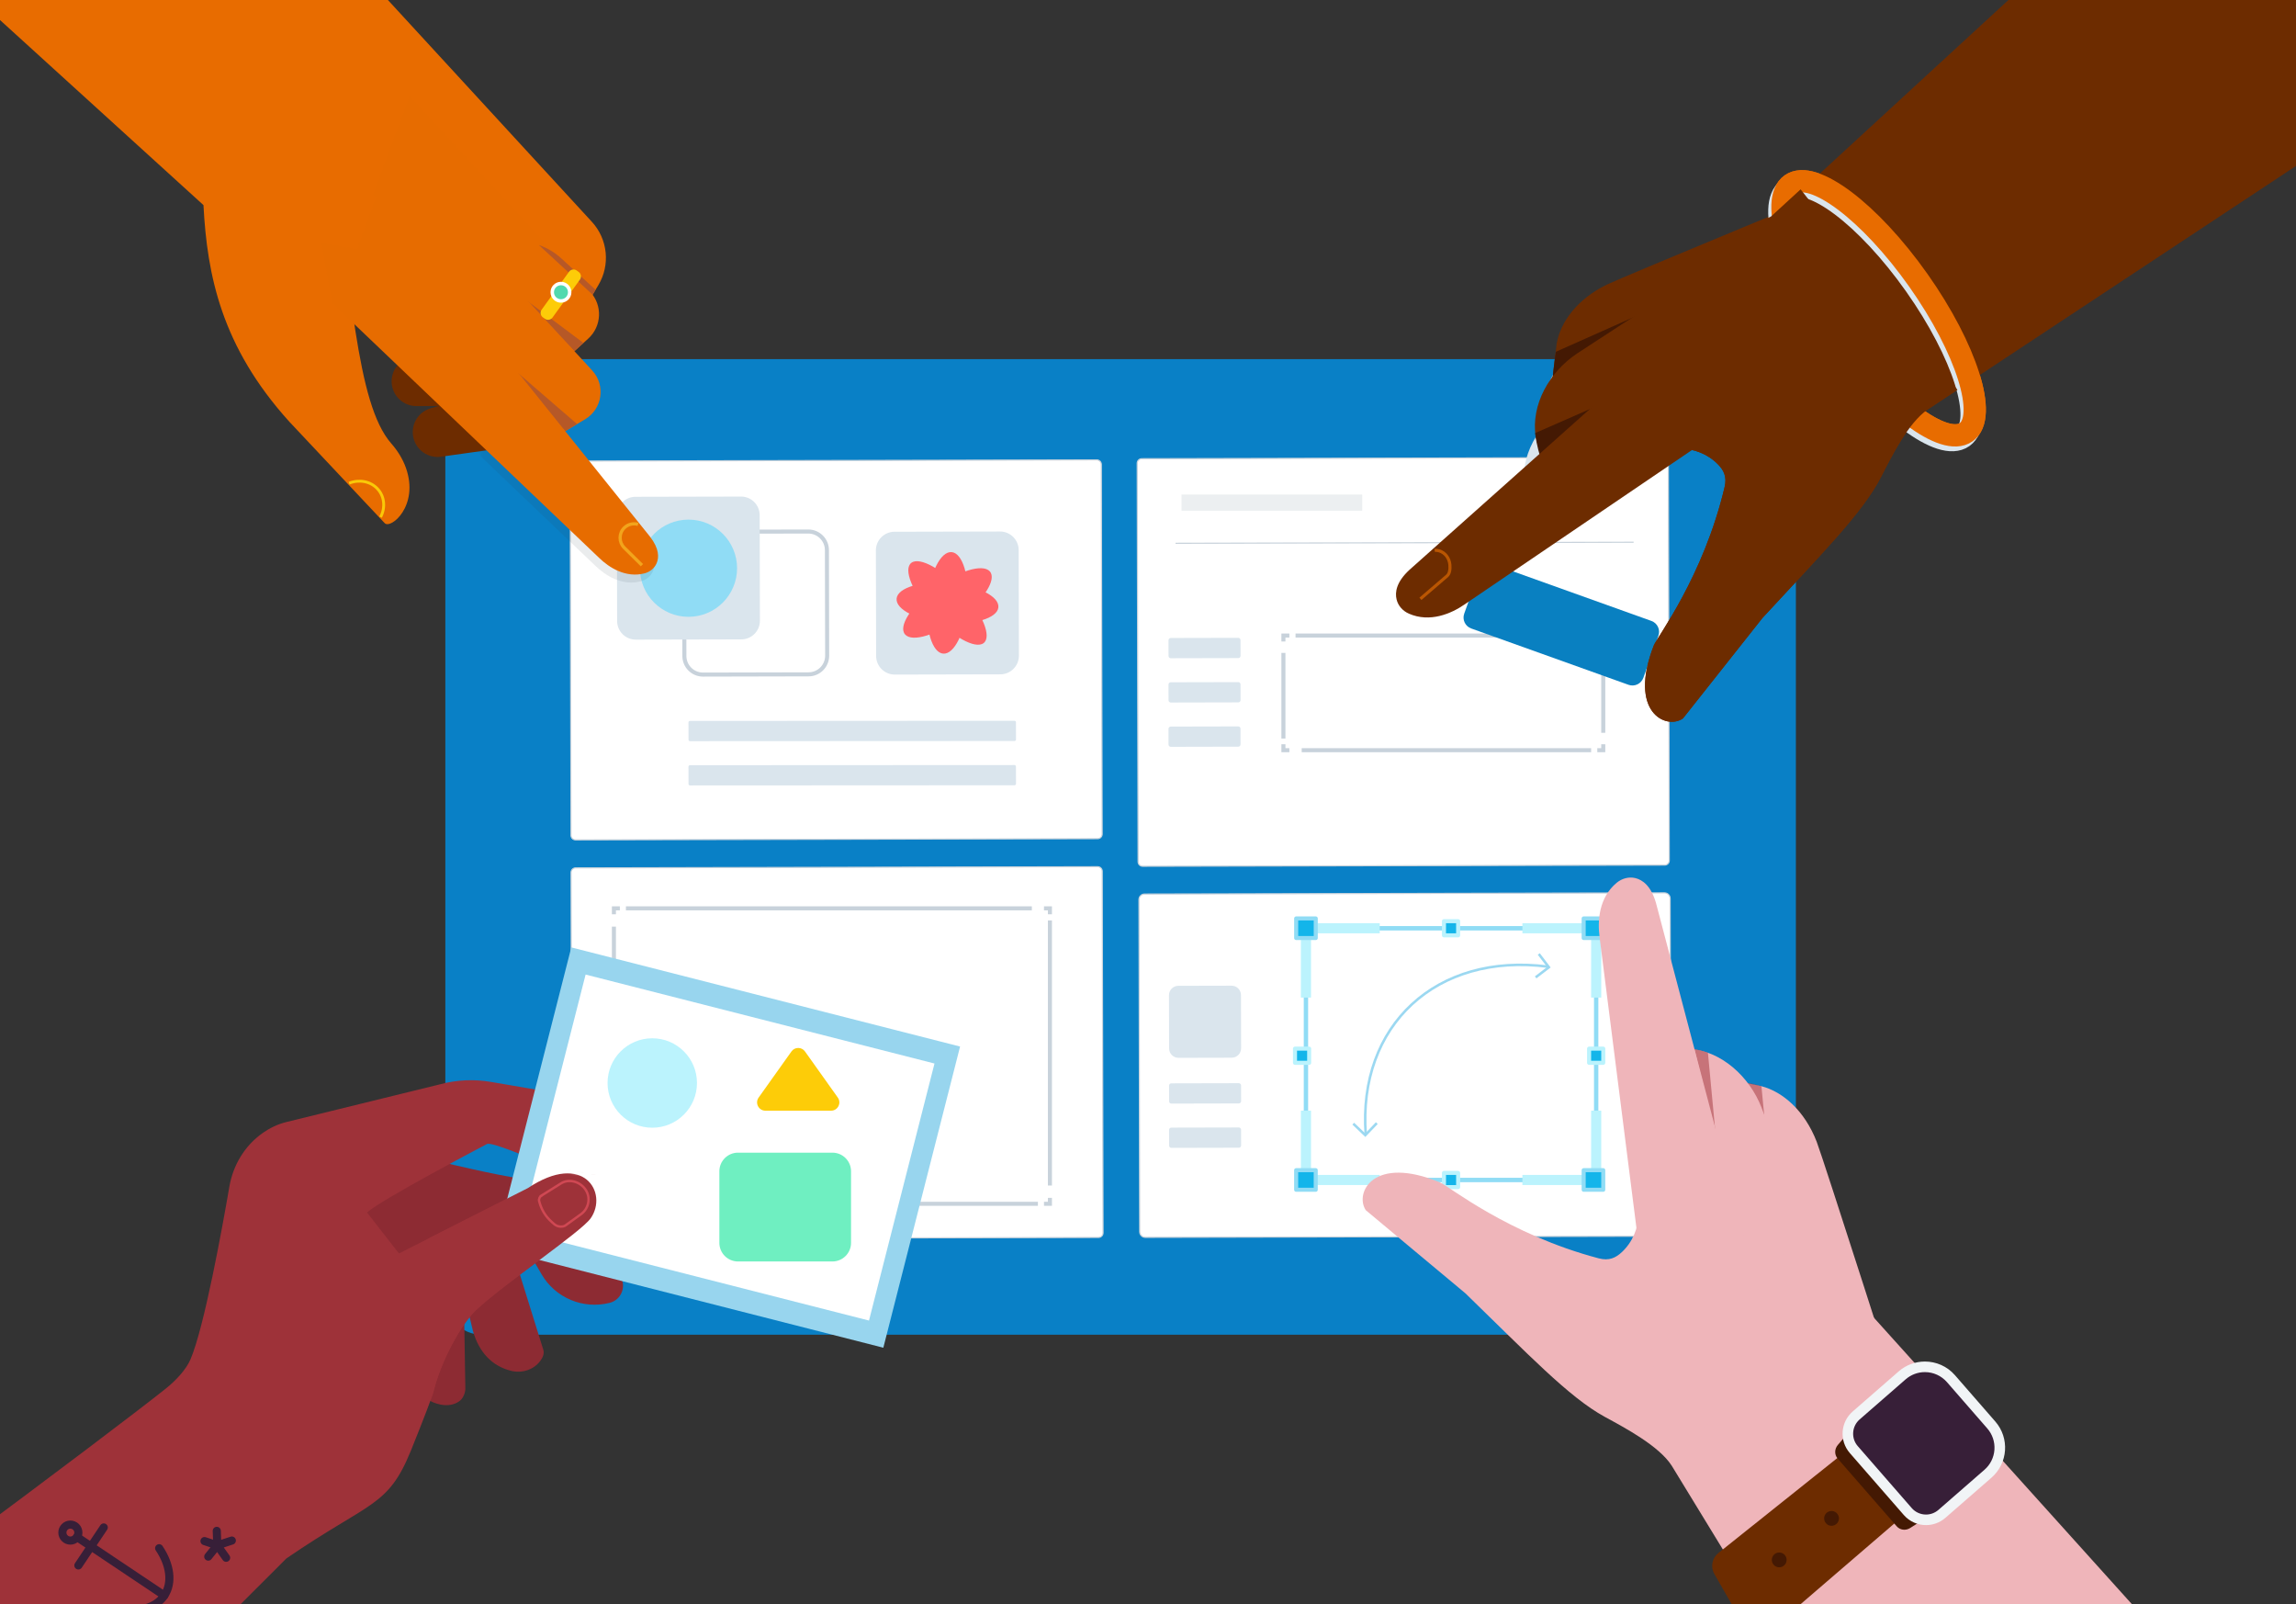 <svg width="1134" height="792" viewBox="0 0 1134 792" fill="none" xmlns="http://www.w3.org/2000/svg">
<rect x="0" y="0" width="1134" height="792" fill="#333333" stroke="none"/>
<g clip-path="url(#clip0_326_2825)">
<mask id="mask0_326_2825" style="mask-type:luminance" maskUnits="userSpaceOnUse" x="-184" y="-27" width="1503" height="846">
<path d="M1318.74 -27H-184V818.29H1318.74V-27Z" fill="white"/>
</mask>
<g mask="url(#mask0_326_2825)">
<path d="M219.952 177.32H886.992V640.938C886.992 650.915 878.895 659.012 868.918 659.012H238.026C228.049 659.012 219.952 650.915 219.952 640.938V177.32Z" fill="#0980C6"/>
<path d="M541.687 227.07L283.855 227.655C282.609 227.658 281.601 228.67 281.604 229.916L282.018 412.444C282.021 413.69 283.033 414.698 284.279 414.695L542.112 414.11C543.358 414.107 544.366 413.095 544.363 411.849L543.949 229.321C543.946 228.075 542.933 227.067 541.687 227.07Z" fill="white" stroke="#C8D2DB" stroke-width="0.56" stroke-miterlimit="10"/>
<path d="M821.75 225.906L563.917 226.491C562.671 226.494 561.663 227.506 561.666 228.752L562.113 425.476C562.115 426.722 563.128 427.73 564.374 427.727L822.206 427.142C823.452 427.139 824.46 426.127 824.457 424.881L824.011 228.157C824.008 226.911 822.996 225.903 821.75 225.906Z" fill="white" stroke="#C8D2DB" stroke-width="0.56" stroke-miterlimit="10"/>
<path d="M791.849 316.743V313.805H788.911" stroke="#C8D2DB" stroke-width="2" stroke-miterlimit="10"/>
<path d="M782.835 313.805H639.864" stroke="#C8D2DB" stroke-width="2" stroke-miterlimit="10"/>
<path d="M636.82 313.805H633.882V316.743" stroke="#C8D2DB" stroke-width="2" stroke-miterlimit="10"/>
<path d="M633.882 322.371V364.654" stroke="#C8D2DB" stroke-width="2" stroke-miterlimit="10"/>
<path d="M633.882 367.477V370.414H636.82" stroke="#C8D2DB" stroke-width="2" stroke-miterlimit="10"/>
<path d="M642.907 370.414H785.867" stroke="#C8D2DB" stroke-width="2" stroke-miterlimit="10"/>
<path d="M788.911 370.414H791.849V367.477" stroke="#C8D2DB" stroke-width="2" stroke-miterlimit="10"/>
<path d="M791.849 361.833V319.551" stroke="#C8D2DB" stroke-width="2" stroke-miterlimit="10"/>
<path d="M580.6 268.255L806.844 267.727" stroke="#C8D2DB" stroke-width="0.56" stroke-miterlimit="10"/>
<path d="M822.098 440.856L565.3 441.439C563.769 441.442 562.53 442.687 562.533 444.219L562.905 608.19C562.909 609.722 564.153 610.961 565.685 610.957L822.483 610.375C824.015 610.371 825.254 609.127 825.25 607.595L824.878 443.623C824.875 442.092 823.63 440.853 822.098 440.856Z" fill="white" stroke="#C8D2DB" stroke-width="0.56" stroke-miterlimit="10"/>
<path d="M542.133 427.941L284.3 428.526C283.054 428.529 282.046 429.541 282.049 430.788L282.454 609.331C282.457 610.577 283.469 611.585 284.716 611.582L542.548 610.997C543.794 610.995 544.802 609.982 544.799 608.736L544.394 430.192C544.391 428.946 543.379 427.938 542.133 427.941Z" fill="white" stroke="#C8D2DB" stroke-width="0.56" stroke-miterlimit="10"/>
<path d="M518.563 451.438V448.5H515.625" stroke="#C8D2DB" stroke-width="2" stroke-miterlimit="10"/>
<path d="M509.632 448.5H309.148" stroke="#C8D2DB" stroke-width="2" stroke-miterlimit="10"/>
<path d="M306.15 448.5H303.212V451.438" stroke="#C8D2DB" stroke-width="2" stroke-miterlimit="10"/>
<path d="M303.212 457.523V588.402" stroke="#C8D2DB" stroke-width="2" stroke-miterlimit="10"/>
<path d="M303.212 591.449V594.387H306.15" stroke="#C8D2DB" stroke-width="2" stroke-miterlimit="10"/>
<path d="M312.132 594.387H512.628" stroke="#C8D2DB" stroke-width="2" stroke-miterlimit="10"/>
<path d="M515.625 594.387H518.563V591.449" stroke="#C8D2DB" stroke-width="2" stroke-miterlimit="10"/>
<path d="M518.563 585.359V454.48" stroke="#C8D2DB" stroke-width="2" stroke-miterlimit="10"/>
<path d="M674.543 560.154C670.571 506.237 709.446 470.195 764.502 477.293" stroke="#9BD8F1" stroke-width="1.25" stroke-miterlimit="10"/>
<path d="M760.003 471.031L764.997 477.577L758.463 482.571" stroke="#9BD8F1" stroke-width="1.25" stroke-miterlimit="10"/>
<path d="M680.009 554.551L674.321 560.497L668.375 554.821" stroke="#9BD8F1" stroke-width="1.25" stroke-miterlimit="10"/>
<path d="M583.561 248.168H672.803" stroke="#ECEFF1" stroke-width="8" stroke-miterlimit="10"/>
<path d="M971.084 213.403C981.912 205.751 971.335 172.16 947.459 138.376C923.583 104.592 895.449 83.409 884.621 91.061C873.792 98.714 884.37 132.305 908.246 166.089C932.122 199.873 960.255 221.056 971.084 213.403Z" stroke="#E86C00" stroke-width="11" stroke-miterlimit="10"/>
<path d="M916.758 112.59L911.211 167.799L761.282 212.092L763.268 195.404C765.125 184.734 773.433 173.346 788.111 166.236C795.962 162.429 916.758 112.59 916.758 112.59Z" fill="#DAE5ED"/>
<path d="M762.905 199.398L809.277 178.75L760.754 218.541C760.825 216.285 762.282 202.101 762.905 199.398Z" fill="#DAE5ED"/>
<path d="M891.116 123.797L895.546 185.117L754.949 249.117L752.927 241.526C750.413 225.438 759.791 209.291 773.376 200.254C780.638 195.412 891.128 123.809 891.128 123.809L891.116 123.797Z" fill="#DAE5ED"/>
<path d="M752.634 239.564L801.592 218.105L755.254 251.692C753.633 246.545 752.763 241.221 752.634 239.564Z" fill="#DAE5ED"/>
<path d="M217.142 621.555C223.747 626.526 228.683 634.928 229.141 643.178L229.834 685.32C229.952 687.353 228.871 690.279 227.167 691.618C222.807 695.05 216.578 694.051 211.725 691.348C203.275 686.647 198.845 678.339 198.728 667.504L199.35 645.622C199.35 645.622 204.286 611.871 217.142 621.555Z" fill="#8D2B33"/>
<path d="M211.149 572.113C231.303 576.931 248.425 580.939 264.384 583.054C272.575 584.147 279.849 588.836 284.315 595.793L306.338 630.155C309.534 635.15 306.914 641.801 301.167 643.27C288.017 646.631 274.232 640.849 267.428 629.097L258.837 614.278L188.691 628.463L165.047 596.146L211.161 572.102L211.149 572.113Z" fill="#8D2B33"/>
<path d="M190.466 584.348C208.811 593.984 224.417 602.093 239.365 608.074C247.039 611.153 252.927 617.488 255.536 625.338L268.298 666.304C268.944 668.232 268.169 670.194 266.876 671.922C263.562 676.375 257.792 678.185 252.398 676.845C243.008 674.519 236.568 667.656 233.607 657.232L228.483 635.95L154.8 633.411L139.852 596.264L190.466 584.336V584.348Z" fill="#8D2B33"/>
<path d="M82.033 685.508C86.499 681.936 91.834 676.459 94.079 671.206C100.906 655.224 109.779 606.29 113.293 585.865C115.126 575.242 120.931 565.629 129.745 559.424C133.071 557.085 136.937 555.123 141.379 554.03L217.483 535.344C225.651 533.159 234.206 532.771 242.55 534.216L268.956 538.729C276.16 539.975 282.529 543.923 288.852 547.602C299.886 554.041 318.948 560.905 321.592 568.414C325.975 580.859 305.621 586.276 265.313 573.091C262.528 572.174 242.421 563.584 240.529 564.865C240.529 564.865 187.129 592.893 181.3 598.71L197.047 618.911L260.8 586.582C288.252 568.285 300.486 589.026 291.743 601.542C287.018 608.287 247.674 634.788 234.852 647.115C227.461 654.225 217.401 672.851 213.899 687.882C213.699 688.752 209.269 700.703 202.935 716.286C191.5 744.361 182.839 741.117 141.45 769.486L-52.101 962.814L-150.005 856.507C-91.34 816.563 56.109 706.273 82.033 685.508Z" fill="#9E3239"/>
<mask id="mask1_326_2825" style="mask-type:luminance" maskUnits="userSpaceOnUse" x="-151" y="533" width="474" height="430">
<path d="M82.031 685.508C86.497 681.936 91.832 676.459 94.076 671.206C100.904 655.224 109.777 606.29 113.291 585.865C115.124 575.242 120.929 565.629 129.743 559.424C133.069 557.085 136.935 555.123 141.377 554.03L217.481 535.344C225.649 533.159 234.204 532.771 242.548 534.216L268.954 538.729C276.158 539.975 282.527 543.923 288.85 547.602C299.885 554.041 318.946 560.905 321.59 568.414C325.973 580.859 305.619 586.276 265.311 573.091C262.526 572.174 242.419 563.584 240.527 564.865C240.527 564.865 187.127 592.893 181.298 598.71L197.045 618.911L260.798 586.582C288.25 568.285 300.484 589.026 291.741 601.542C287.016 608.287 247.672 634.788 234.85 647.115C227.459 654.225 217.399 672.851 213.897 687.882C213.697 688.752 209.267 700.703 202.933 716.286C191.498 744.361 182.837 741.117 141.448 769.486L-52.103 962.814L-150.007 856.507C-91.342 816.563 56.107 706.273 82.031 685.508Z" fill="white"/>
</mask>
<g mask="url(#mask1_326_2825)">
<path d="M101 760.922L107.323 763.014" stroke="#371F38" stroke-width="4.01" stroke-linecap="round" stroke-linejoin="round"/>
<path d="M114.504 760.66L107.324 763.011L111.684 769.168" stroke="#371F38" stroke-width="4.01" stroke-linecap="round" stroke-linejoin="round"/>
<path d="M102.857 768.582L107.323 763.012" stroke="#371F38" stroke-width="4.01" stroke-linecap="round" stroke-linejoin="round"/>
<path d="M107.064 755.867L107.323 763.012" stroke="#371F38" stroke-width="4.01" stroke-linecap="round" stroke-linejoin="round"/>
<path d="M38.034 758.926L81.163 787.788" stroke="#371F38" stroke-width="4.01" stroke-linecap="round" stroke-linejoin="round"/>
<path d="M58.623 794.295C68.224 796.245 76.956 794.083 81.175 787.772C85.394 781.462 84.066 772.578 78.601 764.445" stroke="#371F38" stroke-width="4.01" stroke-linecap="round" stroke-linejoin="round"/>
<path d="M38.705 772.943L51.244 754.188" stroke="#371F38" stroke-width="4.01" stroke-linecap="round" stroke-linejoin="round"/>
<path d="M34.755 760.674C36.936 760.674 38.704 758.907 38.704 756.726C38.704 754.545 36.936 752.777 34.755 752.777C32.575 752.777 30.807 754.545 30.807 756.726C30.807 758.907 32.575 760.674 34.755 760.674Z" stroke="#371F38" stroke-width="4.01" stroke-linecap="round" stroke-linejoin="round"/>
</g>
<path d="M267.37 590.392C266.571 590.862 266.007 592.072 266.301 593.142C267.852 598.877 270.555 601.744 273.845 604.506C275.232 605.669 277.465 606.033 279.063 605.199C279.122 605.164 279.169 605.14 279.18 605.129L287.148 599.382C290.838 596.538 291.825 591.297 289.228 587.442C289.099 587.254 288.958 587.066 288.829 586.878C286.067 583.294 280.884 581.919 277.053 584.328L267.358 590.38L267.37 590.392Z" stroke="#D04853" stroke-width="1.18" stroke-miterlimit="10"/>
<mask id="mask2_326_2825" style="mask-type:luminance" maskUnits="userSpaceOnUse" x="277" y="544" width="46" height="37">
<path d="M277.324 558.755C277.324 553.467 279.475 548.531 283.188 544.336C285.092 545.394 286.961 546.51 288.829 547.591C299.864 554.031 318.925 560.894 321.569 568.403C324.895 577.84 314.001 583.234 290.98 579.544C282.612 574.491 277.324 567.052 277.324 558.743V558.755Z" fill="white"/>
</mask>
<g mask="url(#mask2_326_2825)">
<path d="M321.04 563.179C319.077 565.588 315.74 566.411 312.884 565.177L302.237 560.593C298.7 559.077 297.066 554.976 298.582 551.439L301.967 548.172" stroke="#D04853" stroke-width="1.18" stroke-miterlimit="10"/>
</g>
<path d="M244.251 616.498L436.281 665.445L474.187 516.735L282.157 467.787L244.251 616.498Z" fill="#98D5EE"/>
<path d="M256.88 608.108L429.198 652.031L461.548 525.116L289.231 481.193L256.88 608.108Z" fill="white"/>
<path d="M322.157 556.819C334.352 556.819 344.238 546.933 344.238 534.738C344.238 522.542 334.352 512.656 322.157 512.656C309.961 512.656 300.075 522.542 300.075 534.738C300.075 546.933 309.961 556.819 322.157 556.819Z" fill="#BBF3FD"/>
<path d="M411.129 569.133H364.498C359.417 569.133 355.297 573.253 355.297 578.334V613.66C355.297 618.742 359.417 622.862 364.498 622.862H411.129C416.211 622.862 420.331 618.742 420.331 613.66V578.334C420.331 573.253 416.211 569.133 411.129 569.133Z" fill="#6FEFC1"/>
<path d="M374.688 541.931L390.905 519.156C392.539 516.865 395.947 516.865 397.58 519.156L413.798 541.931C415.725 544.646 413.798 548.406 410.46 548.406H378.025C374.7 548.406 372.76 544.646 374.688 541.931Z" fill="#FDCC08"/>
<mask id="mask3_326_2825" style="mask-type:luminance" maskUnits="userSpaceOnUse" x="211" y="577" width="102" height="135">
<path d="M211.338 597.534L271.249 577.203L300.922 582.151L312.462 665.682L213.536 711.29L211.338 597.534Z" fill="white"/>
</mask>
<g mask="url(#mask3_326_2825)">
<path d="M82.033 685.508C86.498 681.936 91.834 676.459 94.078 671.206C100.906 655.224 109.778 606.29 113.292 585.865C115.126 575.242 120.931 565.629 129.745 559.424C133.07 557.085 136.937 555.123 141.379 554.03L217.483 535.344C225.651 533.159 234.206 532.771 242.549 534.216L268.956 538.729C276.159 539.975 282.529 543.923 288.851 547.602C299.886 554.041 318.947 560.905 321.592 568.414C325.975 580.859 305.621 586.276 265.313 573.091C262.527 572.174 242.42 563.584 240.528 564.865C240.528 564.865 187.128 592.893 181.299 598.71L197.047 618.911L260.8 586.582C288.252 568.285 300.486 589.026 291.742 601.542C287.018 608.287 247.673 634.788 234.852 647.115C227.46 654.225 217.401 672.851 213.899 687.882C213.699 688.752 209.269 700.703 202.934 716.286C191.5 744.361 182.839 741.117 141.449 769.486L56.907 835.108L-61.327 785.574C-2.662 745.63 56.132 706.273 82.044 685.508H82.033Z" fill="#9E3239"/>
<path d="M267.369 590.392C266.57 590.862 266.006 592.072 266.3 593.142C267.851 598.877 270.554 601.744 273.844 604.506C275.231 605.669 277.464 606.033 279.062 605.199C279.121 605.164 279.168 605.14 279.18 605.129L287.147 599.382C290.837 596.538 291.824 591.297 289.227 587.442C289.098 587.254 288.957 587.066 288.828 586.878C286.066 583.294 280.884 581.919 277.052 584.328L267.357 590.38L267.369 590.392Z" stroke="#D04853" stroke-width="1.18" stroke-miterlimit="10"/>
</g>
<path d="M922.328 86.856L916.782 142.065L766.853 186.357L768.839 169.67C770.696 158.999 779.004 147.612 793.682 140.502C801.532 136.695 922.328 86.856 922.328 86.856Z" fill="#6D2C00"/>
<path d="M768.476 173.675L814.848 153.027L766.325 192.819C766.396 190.562 767.853 176.378 768.476 173.675Z" fill="#441903"/>
<path d="M896.687 98.062L901.117 159.383L760.52 223.383L758.498 215.791C755.983 199.703 765.361 183.556 778.946 174.519C786.209 169.678 896.699 98.074 896.699 98.074L896.687 98.062Z" fill="#6D2C00"/>
<path d="M758.216 213.83L807.174 192.371L760.837 225.958C759.215 220.81 758.345 215.487 758.216 213.83Z" fill="#441903"/>
<path d="M730.612 282.239L723.184 302.984C722.116 305.966 723.668 309.248 726.65 310.316L804.33 338.129C807.312 339.197 810.595 337.645 811.662 334.663L819.09 313.919C820.158 310.937 818.606 307.654 815.624 306.586L737.944 278.773C734.962 277.705 731.68 279.257 730.612 282.239Z" fill="#0980C1"/>
<path d="M1195.91 -187.621L875.251 107.394L797.501 227.485L829.337 221.456C836.482 221.456 843.439 224.136 848.445 229.213C851.336 232.139 852.993 235.359 851.794 240.447C841.3 284.845 818.42 314.554 816.798 318.714C803.988 351.76 822.956 360.503 831.205 354.733L870.515 305.082C898.954 274.187 919.954 253.292 929.039 235.512C934.256 225.299 942.541 208.718 952.013 202.242L1329.28 -47.153L1195.88 -187.621H1195.91Z" fill="#6D2C00"/>
<path d="M723.477 298.36L901.798 177.317L914.043 143.625L849.797 144.412L696.049 281.438C689.656 287.384 688.916 292.414 689.773 295.963C690.537 299.147 692.888 301.709 695.896 303.014C706.155 307.479 716.626 303.119 723.489 298.36H723.477Z" fill="#6D2C00"/>
<path d="M845.272 333.796C840.501 332.174 835.178 333.326 831.993 337.134C828.808 340.93 828.679 346.253 831.241 350.519" stroke="#BA5602" stroke-width="1.33" stroke-miterlimit="10"/>
<path d="M701.548 295.671L714.687 284.389C716.062 283.226 716.262 280.934 716.109 278.925C715.874 275.763 713.888 272.92 710.867 271.991C710.08 271.744 709.304 271.662 708.599 271.803" stroke="#BA5602" stroke-width="1.52" stroke-miterlimit="10"/>
<path d="M695.367 612.27C697.129 607.487 696.095 602.081 692.347 598.756C688.586 595.43 683.204 595.171 678.832 597.651" stroke="white" stroke-width="1.35" stroke-miterlimit="10"/>
<path d="M805.14 439.746L806.386 459.618C806.879 463.273 810.24 465.823 813.883 465.33C816.363 464.989 818.337 463.32 819.195 461.146" stroke="white" stroke-width="1.54" stroke-miterlimit="10"/>
<g style="mix-blend-mode:multiply">
<path d="M969.53 215.755C980.358 208.102 969.781 174.511 945.905 140.727C922.029 106.944 893.895 85.76 883.067 93.413C872.239 101.066 882.816 134.657 906.692 168.441C930.568 202.224 958.701 223.408 969.53 215.755Z" stroke="#DAE5ED" stroke-width="11" stroke-miterlimit="10"/>
</g>
<path d="M971.084 213.403C981.912 205.751 971.335 172.16 947.459 138.376C923.583 104.592 895.449 83.409 884.621 91.061C873.792 98.714 884.37 132.305 908.246 166.089C932.122 199.873 960.255 221.056 971.084 213.403Z" stroke="#E86C00" stroke-width="11" stroke-miterlimit="10"/>
<path d="M889.329 93.481L874.628 106.96L862.571 112.73L797.513 227.485L829.349 221.457C836.494 221.457 843.451 224.136 848.457 229.213C851.348 232.139 853.005 235.359 851.806 240.448C841.312 284.846 818.431 314.554 816.81 318.714C804 351.76 822.967 360.503 831.217 354.733L870.527 305.082C898.966 274.187 919.966 253.292 929.05 235.512C934.268 225.3 942.553 208.718 952.025 202.243L966.797 192.477L889.318 93.469L889.329 93.481Z" fill="#6D2C00"/>
<path d="M788.359 582.614V458.316H645.012V582.614H788.359Z" stroke="#90DCF5" stroke-width="2" stroke-miterlimit="10"/>
<path d="M788.359 582.614V458.316H645.012V582.614H788.359Z" stroke="#90DCF5" stroke-width="2" stroke-miterlimit="10"/>
<path d="M751.918 458.328H788.36V492.561" stroke="#BBF3FD" stroke-width="5" stroke-miterlimit="10"/>
<path d="M751.918 582.623H788.36V548.379" stroke="#BBF3FD" stroke-width="5" stroke-miterlimit="10"/>
<path d="M681.454 458.328H645.012V492.561" stroke="#BBF3FD" stroke-width="5" stroke-miterlimit="10"/>
<path d="M681.454 582.623H645.012V548.379" stroke="#BBF3FD" stroke-width="5" stroke-miterlimit="10"/>
<path d="M791.851 463.156V453.484H782.179V463.156H791.851Z" fill="#13B5EA" stroke="#90DCF5" stroke-width="2" stroke-linejoin="round"/>
<path d="M649.854 463.156V453.484H640.183V463.156H649.854Z" fill="#13B5EA" stroke="#90DCF5" stroke-width="2" stroke-linejoin="round"/>
<path d="M791.851 587.453V577.781H782.179V587.453H791.851Z" fill="#13B5EA" stroke="#90DCF5" stroke-width="2" stroke-linejoin="round"/>
<path d="M649.843 587.453V577.781H640.172V587.453H649.843Z" fill="#13B5EA" stroke="#90DCF5" stroke-width="2" stroke-linejoin="round"/>
<path d="M791.851 524.77V517.777H784.859V524.77H791.851Z" fill="#13B5EA" stroke="#BBF3FD" stroke-width="2" stroke-linejoin="round"/>
<path d="M720.177 461.828V454.836H713.184V461.828H720.177Z" fill="#13B5EA" stroke="#BBF3FD" stroke-width="2" stroke-linejoin="round"/>
<path d="M720.177 586.129V579.137H713.184V586.129H720.177Z" fill="#13B5EA" stroke="#BBF3FD" stroke-width="2" stroke-linejoin="round"/>
<path d="M646.598 524.77V517.777H639.605V524.77H646.598Z" fill="#13B5EA" stroke="#BBF3FD" stroke-width="2" stroke-linejoin="round"/>
<path d="M940.73 697.936L885.521 687.77L853.25 532.918L869.914 536.291C880.526 539.041 891.314 548.36 897.272 563.754C900.469 571.992 940.73 697.924 940.73 697.924V697.936Z" fill="#EFB5BA"/>
<path opacity="0.5" d="M869.973 536.321L874.015 578.521L863.168 534.746C865.437 535.005 867.293 535.475 869.973 536.333V536.321Z" fill="#A13239"/>
<path d="M919.836 679.976L858.293 670.951L825.893 517.238L833.743 517.732C850.184 518.766 864.086 531.564 870.056 546.947C873.253 555.185 919.836 679.976 919.836 679.976Z" fill="#EFB5BA"/>
<path opacity="0.5" d="M843.542 519.767L847.491 561.697L836.844 517.934C839.347 518.439 841.662 519.038 843.53 519.767H843.542Z" fill="#A13239"/>
<path d="M1153.19 903.331L923.584 648.472L804.128 566.727L809.405 599.091C809.228 606.318 806.326 613.287 801.061 618.223C798.017 621.067 794.727 622.665 789.615 621.313C744.97 609.538 715.52 585.635 711.36 583.896C678.267 570.088 668.936 589.043 674.554 597.528L723.758 638.577C754.266 668.144 774.855 689.92 792.611 699.58C802.8 705.127 819.358 713.929 825.657 723.683L934.079 901.181L1153.19 903.343V903.331Z" fill="#EFB5BA"/>
<path d="M861.617 803.182L846.728 777.163C844.742 773.697 845.588 769.302 848.702 766.81L947.064 688.309L972.659 720.379L873.933 805.297C870.079 808.611 864.156 807.6 861.629 803.182H861.617Z" fill="#6D2C00"/>
<path d="M904.604 753.368C906.623 753.368 908.259 751.732 908.259 749.713C908.259 747.695 906.623 746.059 904.604 746.059C902.586 746.059 900.95 747.695 900.95 749.713C900.95 751.732 902.586 753.368 904.604 753.368Z" fill="#441903"/>
<path d="M878.762 773.864C880.781 773.864 882.417 772.228 882.417 770.209C882.417 768.191 880.781 766.555 878.762 766.555C876.744 766.555 875.107 768.191 875.107 770.209C875.107 772.228 876.744 773.864 878.762 773.864Z" fill="#441903"/>
<path d="M922.432 696.27L962.482 742.219L943.479 754.441C941.27 755.863 938.449 755.522 936.816 753.653L907.601 720.137C905.968 718.269 906.026 715.413 907.73 713.427L922.432 696.27Z" fill="#441903"/>
<path d="M951.271 750.431C947.816 750.431 944.525 748.938 942.257 746.329L915.616 715.763C913.513 713.354 912.478 710.275 912.702 707.09C912.925 703.906 914.371 700.991 916.768 698.899L939.507 679.086C942.61 676.383 946.594 674.891 950.707 674.891C955.643 674.891 960.343 677.029 963.575 680.743L983.494 703.6C986.491 707.032 987.972 711.439 987.654 715.986C987.337 720.534 985.28 724.683 981.837 727.679L959.098 747.493C956.923 749.385 954.138 750.431 951.247 750.431H951.271Z" fill="#371F38"/>
<path d="M950.707 677.487C954.89 677.487 958.862 679.297 961.612 682.446L981.531 705.304C984.07 708.218 985.315 711.943 985.057 715.798C984.787 719.652 983.047 723.166 980.133 725.705L957.393 745.518C955.689 746.999 953.515 747.821 951.259 747.821C948.556 747.821 945.982 746.658 944.208 744.613L917.567 714.047C915.921 712.167 915.122 709.758 915.287 707.266C915.463 704.775 916.591 702.507 918.472 700.862L941.211 681.048C943.844 678.756 947.216 677.487 950.707 677.487ZM950.707 672.27C946.123 672.27 941.517 673.868 937.791 677.111L915.052 696.925C908.988 702.213 908.353 711.403 913.642 717.467L940.283 748.033C943.162 751.335 947.205 753.027 951.271 753.027C954.667 753.027 958.075 751.852 960.837 749.443L983.576 729.63C991.767 722.485 992.625 710.063 985.48 701.872L965.561 679.015C961.671 674.549 956.206 672.27 950.718 672.27H950.707Z" fill="#F1F4F6"/>
<path d="M790.049 462.865L817.489 679.191L842.273 705.679L871.018 647.367L817.9 445.872C815.456 437.387 811.26 434.414 807.676 433.556C804.456 432.792 801.072 433.732 798.51 435.848C789.778 443.063 788.909 454.498 790.06 462.877L790.049 462.865Z" fill="#EFB5BA"/>
<path d="M611.861 534.828L578.509 534.904C577.899 534.905 577.406 535.401 577.407 536.011L577.425 543.802C577.426 544.412 577.922 544.906 578.532 544.904L611.883 544.829C612.494 544.827 612.987 544.332 612.986 543.722L612.968 535.93C612.967 535.32 612.471 534.827 611.861 534.828Z" fill="#DAE5ED"/>
<path d="M608.273 486.692L581.996 486.751C579.433 486.757 577.359 488.84 577.365 491.404L577.425 517.68C577.43 520.244 579.513 522.318 582.077 522.312L608.354 522.252C610.918 522.246 612.991 520.163 612.985 517.6L612.926 491.323C612.92 488.759 610.837 486.686 608.273 486.692Z" fill="#DAE5ED"/>
<path d="M611.863 556.695L578.512 556.771C577.902 556.772 577.408 557.268 577.41 557.878L577.427 565.669C577.429 566.28 577.924 566.773 578.535 566.772L611.886 566.696C612.496 566.695 612.989 566.199 612.988 565.589L612.97 557.797C612.969 557.187 612.473 556.694 611.863 556.695Z" fill="#DAE5ED"/>
<path d="M501.076 365.872L340.795 365.954C340.383 365.954 340.054 365.625 340.054 365.225L340.031 356.705C340.031 356.294 340.36 355.965 340.759 355.965L501.041 355.883C501.452 355.883 501.782 356.212 501.782 356.611L501.805 365.131C501.805 365.543 501.476 365.872 501.076 365.872Z" fill="#DAE5ED"/>
<path d="M501.076 387.731L340.795 387.813C340.383 387.813 340.054 387.484 340.054 387.085L340.031 378.565C340.031 378.154 340.36 377.824 340.759 377.824L501.041 377.742C501.452 377.742 501.782 378.071 501.782 378.471L501.805 386.991C501.805 387.402 501.476 387.731 501.076 387.731Z" fill="#DAE5ED"/>
<path d="M493.903 262.435L441.785 262.553C436.703 262.565 432.592 266.694 432.604 271.776L432.722 323.895C432.734 328.976 436.863 333.087 441.945 333.075L494.063 332.957C499.145 332.945 503.256 328.816 503.244 323.735L503.126 271.616C503.114 266.534 498.985 262.424 493.903 262.435Z" fill="#DAE5ED"/>
<path d="M399.196 262.439L347.078 262.557C341.996 262.569 337.885 266.698 337.897 271.78L338.015 323.898C338.027 328.98 342.156 333.091 347.238 333.079L399.356 332.961C404.438 332.949 408.549 328.82 408.537 323.738L408.419 271.62C408.407 266.538 404.278 262.427 399.196 262.439Z" stroke="#C8D2DB" stroke-width="2" stroke-miterlimit="10"/>
<path d="M611.586 314.934L578.235 315.009C577.624 315.011 577.131 315.506 577.132 316.116L577.15 323.908C577.151 324.518 577.647 325.011 578.257 325.01L611.609 324.934C612.219 324.933 612.712 324.437 612.711 323.827L612.693 316.036C612.692 315.426 612.196 314.932 611.586 314.934Z" fill="#DAE5ED"/>
<path d="M611.588 336.801L578.237 336.876C577.627 336.878 577.133 337.373 577.135 337.984L577.153 345.775C577.154 346.385 577.65 346.878 578.26 346.877L611.611 346.801C612.221 346.8 612.715 346.304 612.713 345.694L612.695 337.903C612.694 337.293 612.198 336.799 611.588 336.801Z" fill="#DAE5ED"/>
<path d="M611.579 358.672L578.228 358.747C577.618 358.749 577.124 359.245 577.126 359.855L577.143 367.646C577.145 368.256 577.64 368.75 578.25 368.748L611.602 368.672C612.212 368.671 612.705 368.175 612.704 367.565L612.686 359.774C612.685 359.164 612.189 358.67 611.579 358.672Z" fill="#DAE5ED"/>
<path d="M477.806 298.491C478.953 284.649 475.458 273.061 469.999 272.608C464.54 272.156 459.184 283.01 458.037 296.851C456.889 310.693 460.384 322.281 465.843 322.734C471.302 323.186 476.658 312.332 477.806 298.491Z" fill="#FF6469"/>
<path d="M461.545 290.567C473.085 281.953 485.331 278.181 488.868 282.118C492.405 286.055 485.93 296.243 474.378 304.858C462.838 313.472 450.592 317.244 447.055 313.307C443.506 309.358 449.993 299.181 461.545 290.567Z" fill="#FF6469"/>
<path d="M466.551 287.711C480.418 288.381 492.299 293.411 493.075 298.934C493.862 304.457 483.25 308.394 469.383 307.724C455.516 307.054 443.635 302.025 442.859 296.501C442.072 290.978 452.684 287.041 466.551 287.711Z" fill="#FF6469"/>
<path d="M475.494 292.098C485.33 303.051 489.937 314.45 485.777 317.553C481.616 320.655 470.264 314.286 460.428 303.333C450.592 292.38 445.985 280.981 450.145 277.879C454.305 274.776 465.658 281.146 475.494 292.098Z" fill="#FF6469"/>
<path d="M365.981 245.181L313.863 245.299C308.781 245.311 304.67 249.44 304.682 254.522L304.8 306.641C304.812 311.723 308.941 315.833 314.023 315.821L366.141 315.703C371.223 315.692 375.334 311.563 375.322 306.481L375.204 254.362C375.192 249.28 371.063 245.17 365.981 245.181Z" fill="#DAE5ED"/>
<path d="M340.043 304.557C353.296 304.557 364.04 293.813 364.04 280.56C364.04 267.306 353.296 256.562 340.043 256.562C326.79 256.562 316.046 267.306 316.046 280.56C316.046 293.813 326.79 304.557 340.043 304.557Z" fill="#90DCF5"/>
<mask id="mask4_326_2825" style="mask-type:luminance" maskUnits="userSpaceOnUse" x="237" y="196" width="633" height="445">
<path d="M237.342 196.145H869.585V623.296C869.585 632.627 862.017 640.195 852.686 640.195H254.241C244.91 640.195 237.342 632.627 237.342 623.296V196.145Z" fill="white"/>
</mask>
<g mask="url(#mask4_326_2825)">
<g opacity="0.1">
<path d="M294.068 279.366L162.354 153.658L156.854 123.832L210.29 133.363L319.299 269.013C323.788 274.865 323.706 279.166 322.495 282.01C321.414 284.56 319.099 286.382 316.408 287.052C307.23 289.355 299.121 284.278 294.056 279.354L294.068 279.366Z" fill="#273B49"/>
</g>
</g>
<path d="M184.743 -7.453L93.82 2.266L138.724 127.633L270.355 182.843L295.539 140.771C301.509 130.794 300.204 118.091 292.342 109.535L184.732 -7.453H184.743Z" fill="#E86C00"/>
<path d="M291.555 144.135L202.313 47.441L184.203 96.246L280.015 176.734L290.533 167.192C297.219 161.128 297.678 150.774 291.555 144.146V144.135Z" fill="#E76C00"/>
<path d="M-16.541 -226.199L190.56 -0.331L162.379 65.455C173.673 141.559 175.835 199.108 193.216 218.933C196.342 222.494 198.88 226.536 200.455 230.943C207.212 249.863 192.816 261.533 189.949 258.254L142.906 208.227C109.344 171.15 102.293 135.86 100.495 101.274L-237.544 -206.104L-16.529 -226.199H-16.541Z" fill="#E86C00"/>
<path d="M204.144 215.961C205.495 222.225 211.465 226.397 217.811 225.504L243.124 221.955C250.504 220.92 255.252 213.599 253.207 206.442L252.22 202.999C250.351 196.5 243.571 192.74 237.06 194.608L212.734 201.589C206.529 203.363 202.78 209.65 204.144 215.961Z" fill="#6D2C00"/>
<path d="M193.463 189.246C193.968 195.639 199.327 200.563 205.743 200.516L231.303 200.375C238.754 200.328 244.442 193.712 243.349 186.344L242.832 182.806C241.845 176.108 235.616 171.489 228.929 172.477L203.887 176.167C197.505 177.107 192.946 182.83 193.463 189.258V189.246Z" fill="#6D2C00"/>
<path d="M172.426 238.573C177.327 236.622 182.932 237.55 186.47 241.37C189.995 245.177 190.406 250.748 187.962 255.331" stroke="#FAC908" stroke-width="1.4" stroke-miterlimit="10"/>
<path d="M288.17 169.327L256.887 145.953L283.705 173.382L288.17 169.327Z" fill="#B65827"/>
<path d="M292.482 182.902L193.756 75.949L175.646 124.754L274.902 215.407L288.968 207.04C297.535 201.94 299.239 190.235 292.47 182.913L292.482 182.902Z" fill="#E76C00"/>
<path d="M285.02 209.377L235.839 166.895L279.156 212.879L285.02 209.377Z" fill="#B65827"/>
<path d="M295.89 275.436L164.177 149.728L158.677 119.902L212.112 129.433L321.121 265.083C325.611 270.936 325.528 275.237 324.318 278.081C323.237 280.631 320.922 282.452 318.23 283.122C309.052 285.425 300.944 280.349 295.879 275.425L295.89 275.436Z" fill="#E76C00"/>
<path d="M317.044 279.063L308.242 270.367C305.575 267.64 305.622 263.28 308.348 260.613C310.205 258.803 312.814 258.239 315.129 258.92" stroke="#F2A41C" stroke-width="1.59" stroke-miterlimit="10"/>
<path d="M266.146 120.973L292.705 145.522L294.162 143.089L277.193 127.554C273.996 124.627 270.236 122.383 266.146 120.973Z" fill="#B65827"/>
<path d="M285.805 134.258L284.852 133.569C283.631 132.688 281.927 132.962 281.045 134.183L267.521 152.9C266.639 154.12 266.914 155.825 268.134 156.707L269.087 157.395C270.307 158.277 272.012 158.002 272.893 156.782L286.418 138.064C287.3 136.844 287.025 135.14 285.805 134.258Z" fill="#FDCC08"/>
<path d="M277.064 149.455C279.913 149.455 282.223 147.145 282.223 144.296C282.223 141.446 279.913 139.137 277.064 139.137C274.215 139.137 271.905 141.446 271.905 144.296C271.905 147.145 274.215 149.455 277.064 149.455Z" fill="white"/>
<path d="M277.065 147.75C278.974 147.75 280.52 146.203 280.52 144.295C280.52 142.387 278.974 140.84 277.065 140.84C275.157 140.84 273.61 142.387 273.61 144.295C273.61 146.203 275.157 147.75 277.065 147.75Z" fill="#51D9AE"/>
</g>
</g>
<defs>
<clipPath id="clip0_326_2825">
<rect width="1134" height="792" fill="white"/>
</clipPath>
</defs>
</svg>
